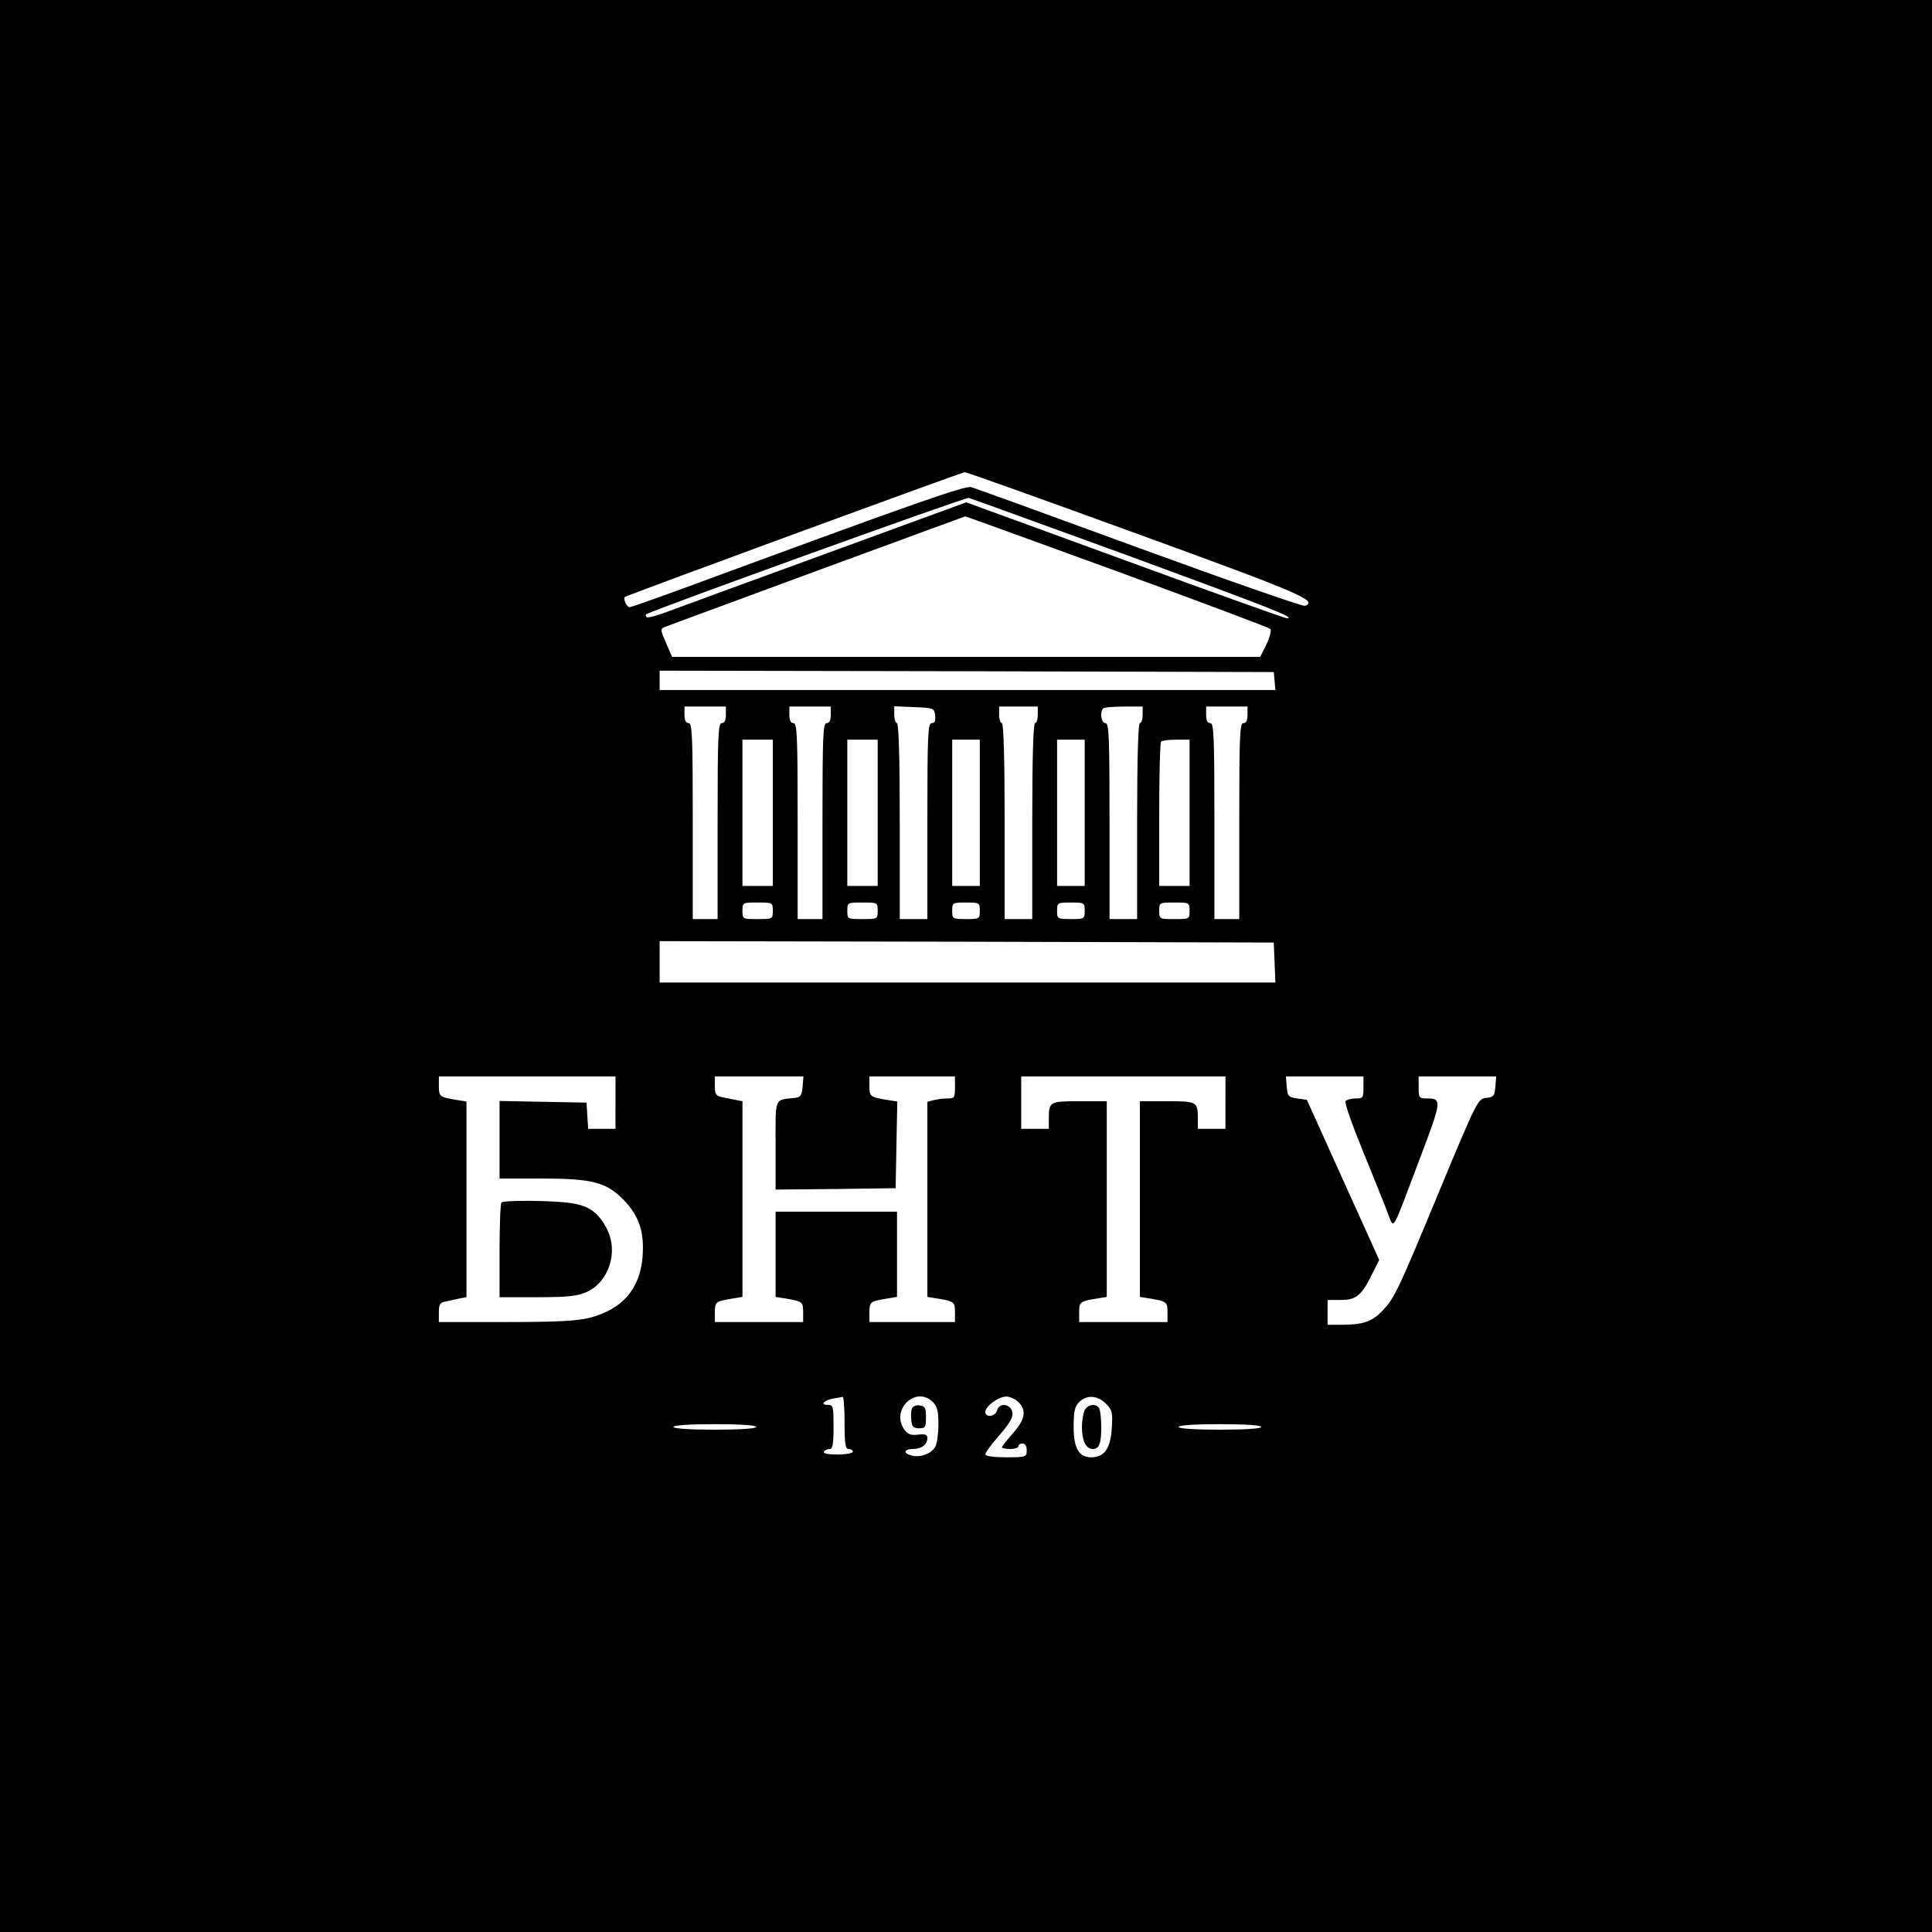 <?xml version="1.0" standalone="no"?>
<!DOCTYPE svg PUBLIC "-//W3C//DTD SVG 20010904//EN"
 "http://www.w3.org/TR/2001/REC-SVG-20010904/DTD/svg10.dtd">
<svg version="1.0" xmlns="http://www.w3.org/2000/svg"
 width="700pt" height="700pt" viewBox="0 0 700 700"
 preserveAspectRatio="xMidYMid meet">
<g transform="translate(0,700) scale(0.1,-0.1)"
fill="#000000" stroke="none">
<path d="M0 3500 l0 -3500 3500 0 3500 0 0 3500 0 3500 -3500 0 -3500 0 0
-3500z m4120 1566 c597 -217 656 -243 608 -261 -7 -3 -277 91 -600 209 -322
118 -597 218 -610 221 -23 6 -224 -65 -1040 -366 -104 -38 -192 -69 -197 -69
-10 0 -24 30 -17 37 6 6 1218 451 1231 452 6 1 287 -100 625 -223z m-30 -80
c514 -189 609 -226 572 -226 -6 0 -270 94 -586 210 l-575 210 -503 -184 c-277
-101 -536 -196 -576 -211 -40 -15 -76 -25 -79 -21 -4 3 -4 8 -2 10 13 12 1157
425 1169 422 8 -2 269 -97 580 -210z m-43 -56 c301 -110 551 -204 556 -209 4
-4 -2 -29 -14 -55 l-23 -46 -1065 0 -1066 0 -22 51 c-20 46 -21 50 -5 57 9 4
258 95 552 204 294 108 536 197 537 197 1 1 248 -89 550 -199z m571 -397 l3
-33 -1115 0 -1116 0 0 35 0 35 1113 -2 1112 -3 3 -32z m-1988 -123 c0 -20 -5
-30 -15 -30 -13 0 -15 -46 -15 -355 l0 -355 -45 0 -45 0 0 355 c0 309 -2 355
-15 355 -10 0 -15 10 -15 30 l0 30 75 0 75 0 0 -30z m380 0 c0 -20 -5 -30 -15
-30 -13 0 -15 -46 -15 -355 l0 -355 -45 0 -45 0 0 355 c0 309 -2 355 -15 355
-10 0 -15 10 -15 30 l0 30 75 0 75 0 0 -30z m378 -2 c2 -20 -1 -28 -12 -28
-14 0 -16 -39 -16 -355 l0 -355 -50 0 -50 0 0 355 c0 230 -4 355 -10 355 -5 0
-10 14 -10 30 l0 31 73 -3 c70 -3 72 -4 75 -30z m372 2 c0 -16 -4 -30 -10 -30
-6 0 -10 -125 -10 -355 l0 -355 -50 0 -50 0 0 355 c0 230 -4 355 -10 355 -5 0
-10 14 -10 30 l0 30 70 0 70 0 0 -30z m380 0 c0 -16 -4 -30 -10 -30 -6 0 -10
-125 -10 -355 l0 -355 -50 0 -50 0 0 355 c0 309 -2 355 -15 355 -15 0 -21 40
-8 53 3 4 37 7 75 7 l68 0 0 -30z m380 0 c0 -20 -5 -30 -15 -30 -13 0 -15 -46
-15 -355 l0 -355 -45 0 -45 0 0 355 c0 309 -2 355 -15 355 -10 0 -15 10 -15
30 l0 30 75 0 75 0 0 -30z m-1720 -355 l0 -265 -55 0 -55 0 0 265 0 265 55 0
55 0 0 -265z m380 0 l0 -265 -55 0 -55 0 0 265 0 265 55 0 55 0 0 -265z m370
0 l0 -265 -50 0 -50 0 0 265 0 265 50 0 50 0 0 -265z m380 0 l0 -265 -50 0
-50 0 0 265 0 265 50 0 50 0 0 -265z m380 0 l0 -265 -55 0 -55 0 0 258 c0 142
3 262 7 265 3 4 28 7 55 7 l48 0 0 -265z m-1510 -355 c0 -30 -1 -30 -55 -30
-54 0 -55 0 -55 30 0 30 1 30 55 30 54 0 55 0 55 -30z m380 0 c0 -30 -1 -30
-55 -30 -54 0 -55 0 -55 30 0 30 1 30 55 30 54 0 55 0 55 -30z m370 0 c0 -29
-1 -30 -50 -30 -49 0 -50 1 -50 30 0 29 1 30 50 30 49 0 50 -1 50 -30z m380 0
c0 -29 -1 -30 -50 -30 -49 0 -50 1 -50 30 0 29 1 30 50 30 49 0 50 -1 50 -30z
m380 0 c0 -30 -1 -30 -55 -30 -54 0 -55 0 -55 30 0 30 1 30 55 30 54 0 55 0
55 -30z m308 -187 l3 -73 -1116 0 -1115 0 0 75 0 75 1113 -2 1112 -3 3 -72z
m-2388 -508 l0 -95 -49 0 -50 0 -3 48 -3 47 -157 3 -158 3 0 -141 0 -140 148
0 c189 0 239 -13 303 -79 55 -58 74 -114 67 -206 -10 -116 -73 -189 -193 -220
-45 -11 -115 -15 -302 -15 l-243 0 0 35 c0 28 4 36 23 39 12 3 34 7 50 11 l27
5 0 355 0 354 -37 6 c-60 10 -63 12 -63 50 l0 35 320 0 320 0 0 -95z m678 58
c-3 -32 -7 -38 -28 -41 -76 -8 -70 5 -70 -172 l0 -160 218 2 217 3 3 157 3
157 -38 6 c-60 10 -63 12 -63 50 l0 35 155 0 155 0 0 -40 c0 -37 -2 -40 -27
-40 -16 0 -38 -3 -50 -6 l-23 -6 0 -354 0 -353 38 -6 c59 -10 62 -12 62 -50
l0 -35 -155 0 -155 0 0 35 c0 38 3 40 63 50 l37 6 0 154 0 155 -220 0 -220 0
0 -155 0 -154 38 -6 c59 -10 62 -12 62 -50 l0 -35 -160 0 -160 0 0 35 c0 38 3
40 63 50 l37 6 0 354 0 355 -25 5 c-14 3 -36 7 -50 10 -21 5 -25 11 -25 40 l0
35 161 0 160 0 -3 -37z m1532 -58 l0 -95 -50 0 -50 0 0 34 c0 65 -2 66 -111
66 l-99 0 0 -355 0 -354 38 -6 c59 -10 62 -12 62 -50 l0 -35 -160 0 -160 0 0
35 c0 38 3 40 63 50 l37 6 0 354 0 355 -99 0 c-109 0 -111 -1 -111 -66 l0 -34
-50 0 -50 0 0 95 0 95 370 0 370 0 0 -95z m500 55 c0 -38 -2 -40 -29 -40 -17
0 -33 -5 -36 -10 -4 -6 25 -88 64 -183 38 -95 79 -194 89 -222 24 -60 11 -81
117 199 80 211 80 216 23 216 -26 0 -28 3 -28 40 l0 40 141 0 140 0 -3 -37
c-3 -34 -6 -38 -33 -41 -30 -3 -33 -8 -165 -325 -158 -382 -168 -401 -213
-448 -37 -38 -70 -49 -148 -49 l-49 0 0 45 0 45 48 0 c56 0 75 16 114 95 l25
50 -131 290 -131 290 -35 5 c-32 5 -35 8 -38 43 l-3 37 140 0 141 0 0 -40z
m-1880 -1215 c0 -78 3 -95 15 -95 8 0 15 -4 15 -10 0 -5 -25 -10 -56 -10 -34
0 -53 4 -49 10 3 6 13 10 21 10 11 0 14 17 14 80 0 76 -1 80 -22 80 -28 0 -12
17 22 23 14 2 28 5 33 6 4 0 7 -42 7 -94z m320 75 c16 -16 20 -33 20 -81 0
-33 -5 -69 -11 -80 -13 -25 -53 -41 -85 -33 -33 8 -30 24 4 24 31 0 52 16 52
40 0 12 -8 15 -34 12 -26 -3 -37 1 -50 19 -50 72 43 160 104 99z m310 0 c30
-30 25 -62 -20 -113 -22 -25 -40 -48 -40 -51 0 -3 14 -6 30 -6 17 0 30 5 30
10 0 6 7 10 15 10 9 0 15 -9 15 -25 0 -24 -2 -25 -75 -25 -47 0 -75 4 -75 11
0 6 23 37 51 69 36 41 50 65 47 82 -4 31 -47 38 -55 9 -6 -24 -43 -29 -43 -7
0 21 48 56 76 56 13 0 33 -9 44 -20z m317 -6 c23 -23 25 -31 21 -91 -5 -72
-27 -103 -74 -103 -45 0 -64 32 -64 110 0 57 4 74 20 90 27 27 66 25 97 -6z
m-1267 -84 c0 -6 -57 -10 -150 -10 -93 0 -150 4 -150 10 0 6 57 10 150 10 93
0 150 -4 150 -10z m1830 0 c0 -6 -57 -10 -150 -10 -93 0 -150 4 -150 10 0 6
57 10 150 10 93 0 150 -4 150 -10z"/>
<path d="M1817 2643 c-4 -3 -7 -82 -7 -175 l0 -168 138 0 c112 0 144 4 178 19
81 37 116 147 72 230 -30 58 -65 83 -130 92 -67 10 -243 11 -251 2z"/>
<path d="M3304 1897 c-3 -9 -4 -28 -2 -44 2 -22 8 -28 28 -28 23 0 25 4 25 40
0 34 -3 40 -23 43 -13 2 -24 -3 -28 -11z"/>
<path d="M3930 1891 c-5 -11 -10 -38 -10 -61 0 -50 15 -80 39 -80 24 0 31 19
31 80 0 27 -3 55 -6 64 -8 22 -41 20 -54 -3z"/>
</g>
</svg>
